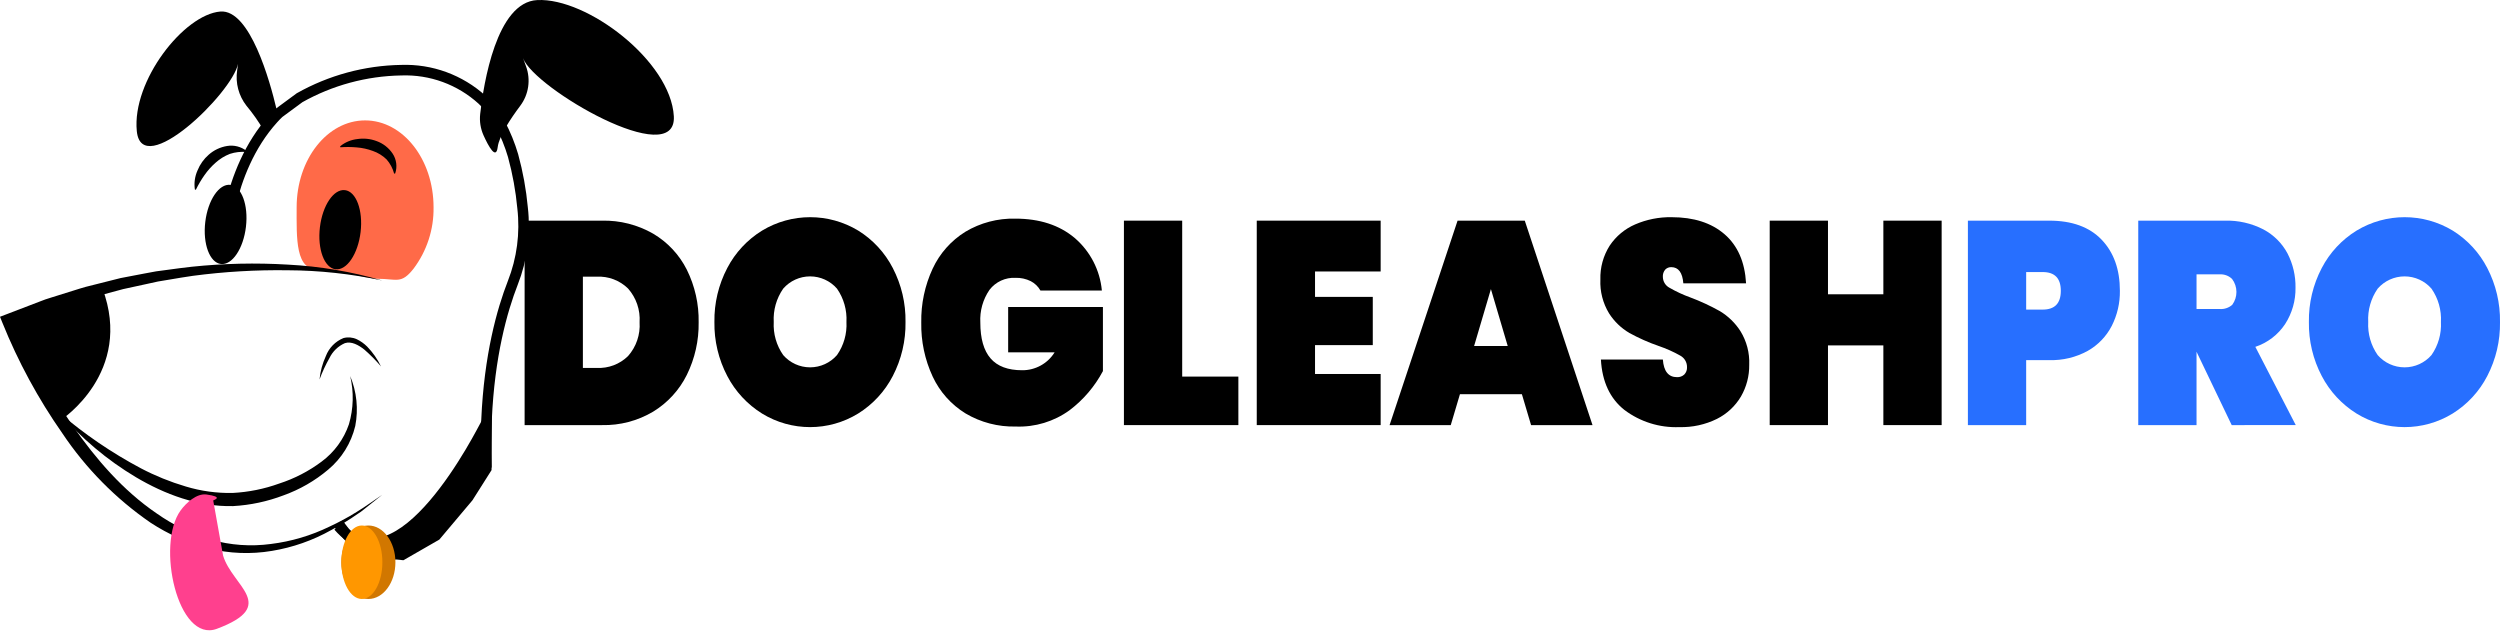<?xml version="1.0" encoding="UTF-8"?> <svg xmlns="http://www.w3.org/2000/svg" xmlns:xlink="http://www.w3.org/1999/xlink" id="eyxccxz95s51" viewBox="0 0 457.122 116.221" shape-rendering="geometricPrecision" text-rendering="geometricPrecision" width="457.122" height="116.221"><style><![CDATA[#eyxccxz95s56_tr {animation: eyxccxz95s56_tr__tr 4000ms linear infinite normal forwards}@keyframes eyxccxz95s56_tr__tr { 0% {transform: translate(88.962px,22.015px) rotate(0deg)} 50% {transform: translate(88.962px,22.015px) rotate(26.815deg)} 100% {transform: translate(88.962px,22.015px) rotate(0deg)} }#eyxccxz95s57_tr {animation: eyxccxz95s57_tr__tr 4000ms linear infinite normal forwards}@keyframes eyxccxz95s57_tr__tr { 0% {transform: translate(50.763px,22.219px) rotate(0deg)} 50% {transform: translate(50.763px,22.219px) rotate(-22.249deg)} 100% {transform: translate(50.763px,22.219px) rotate(0deg)} }#eyxccxz95s523_ts {animation: eyxccxz95s523_ts__ts 4000ms linear infinite normal forwards}@keyframes eyxccxz95s523_ts__ts { 0% {transform: translate(62.214px,42px) rotate(-83.239deg) skewX(0deg) skewY(0deg) scale(1,1)} 45% {transform: translate(62.214px,42px) rotate(-83.239deg) skewX(0deg) skewY(0deg) scale(1,1)} 50% {transform: translate(62.214px,42px) rotate(-83.239deg) skewX(0deg) skewY(0deg) scale(0.148,1)} 55% {transform: translate(62.214px,42px) rotate(-83.239deg) skewX(0deg) skewY(0deg) scale(1,1)} 100% {transform: translate(62.214px,42px) rotate(-83.239deg) skewX(0deg) skewY(0deg) scale(1,1)} }#eyxccxz95s524_ts {animation: eyxccxz95s524_ts__ts 4000ms linear infinite normal forwards}@keyframes eyxccxz95s524_ts__ts { 0% {transform: translate(41.252px,41.035px) rotate(-83.239deg) skewX(0deg) skewY(0deg) scale(1,1)} 45% {transform: translate(41.252px,41.035px) rotate(-83.239deg) skewX(0deg) skewY(0deg) scale(1,1)} 50% {transform: translate(41.252px,41.035px) rotate(-83.239deg) skewX(0deg) skewY(0deg) scale(0.167,1)} 55% {transform: translate(41.252px,41.035px) rotate(-83.239deg) skewX(0deg) skewY(0deg) scale(1,1)} 100% {transform: translate(41.252px,41.035px) rotate(-83.239deg) skewX(0deg) skewY(0deg) scale(1,1)} }#eyxccxz95s530_to {animation: eyxccxz95s530_to__to 4000ms linear infinite normal forwards}@keyframes eyxccxz95s530_to__to { 0% {transform: translate(0px,-4.167px)} 50% {transform: translate(0px,-2.292px)} 100% {transform: translate(0px,-4.167px)} }#eyxccxz95s531_to {animation: eyxccxz95s531_to__to 4000ms linear infinite normal forwards}@keyframes eyxccxz95s531_to__to { 0% {transform: translate(0px,-4.167px)} 50% {transform: translate(0px,-2.292px)} 100% {transform: translate(0px,-4.167px)} }#eyxccxz95s533_ts {animation: eyxccxz95s533_ts__ts 4000ms linear infinite normal forwards}@keyframes eyxccxz95s533_ts__ts { 0% {transform: translate(37.859px,90.395px) scale(1,1.299)} 25% {transform: translate(37.859px,90.395px) scale(1,0.745)} 50% {transform: translate(37.859px,90.395px) scale(1,1.299)} 75% {transform: translate(37.859px,90.395px) scale(1,0.745)} 100% {transform: translate(37.859px,90.395px) scale(1,1.299)} }]]></style><g id="eyxccxz95s52"><g id="eyxccxz95s53"><path id="eyxccxz95s54" d="M79.276,42.07C79.337,46.119,78.047,50.072,75.61,53.305C73.345,56.181,72.546,55.144,69.09,55.144C66.61,55.144,61.314,53.143,58.411,53.416C53.952,53.834,54.241,47.698,54.241,42.07C54.241,33.295,59.846,26.182,66.759,26.182C73.672,26.182,79.276,33.295,79.276,42.07Z" transform="matrix(1 0 0 1 0 -4.167)" fill="rgb(255,106,72)" stroke="none" stroke-width="1"></path></g><g id="eyxccxz95s55"><g id="eyxccxz95s56_tr" transform="translate(88.962,22.015) rotate(0)"><path id="eyxccxz95s56" d="M88.423,28.936C87.864,27.7,87.65,26.336,87.803,24.988C88.42,19.474,90.776,4.548,98.235,4.18C107.389,3.728,122.645,15.368,123.21,25.425C123.775,35.483,97.67,20.34,95.636,14.803L96.183,16.293C97.077,18.721,96.679,21.438,95.127,23.508C93.352,25.872,91.258,29.033,91.002,31.076C90.705,33.458,89.328,30.935,88.423,28.936Z" transform="translate(-88.962,-26.182)" fill="rgb(0,0,0)" stroke="none" stroke-width="1"></path></g><g id="eyxccxz95s57_tr" transform="translate(50.763,22.219) rotate(0)"><path id="eyxccxz95s57" d="M50.763,25.457C49.807,26.184,48.947,27.031,48.206,27.977C47.284,26.396,46.231,24.896,45.059,23.491C43.638,21.667,43.024,19.342,43.36,17.054C43.418,16.629,43.477,16.21,43.528,15.839C42.407,21.264,25.907,37.212,25.014,28.142C24.113,18.962,33.622,6.818,40.293,6.277C45.733,5.839,49.386,19.13,50.55,24.072C50.657,24.527,50.729,24.99,50.763,25.457Z" transform="translate(-50.763,-26.386)" fill="rgb(0,0,0)" stroke="none" stroke-width="1"></path></g></g><g id="eyxccxz95s58"><path id="eyxccxz95s59" d="M40.983,50.115C40.983,50.115,41.108,35.675,49.973,25.874C50.301,25.507,50.648,25.15,50.996,24.822L54.777,22.035C60.454,18.839,66.838,17.108,73.352,16.999C78.808,16.801,84.124,18.747,88.163,22.42C89.504,23.706,90.622,25.206,91.472,26.857C92.443,28.698,93.228,30.63,93.816,32.626C94.672,35.753,95.253,38.948,95.553,42.176C96.091,46.83,95.475,51.544,93.758,55.903C91.81,60.898,89.473,69.178,88.962,80.954C88.848,83.575,88.825,86.368,88.916,89.338C88.916,89.338,73.617,117.361,61.867,99.872" transform="matrix(1 0 0 1 0 -4.167)" fill="none" stroke="rgb(0,0,0)" stroke-width="1.929" stroke-miterlimit="10"></path></g><g id="eyxccxz95s510"><path id="eyxccxz95s511" d="M66.69,105.109L69.084,105.159L73.55,105.616L79.707,102.077L85.608,95.07L88.916,89.846L88.962,81.462C88.103,83.045,73.077,113.29,61.867,100.38" transform="matrix(1 0 0 1 0 -4.167)" fill="rgb(0,0,0)" stroke="rgb(0,0,0)" stroke-width="1.929" stroke-miterlimit="10"></path></g><g id="eyxccxz95s512"><ellipse id="eyxccxz95s513" rx="4.945" ry="6.718" transform="matrix(1 0 0 1 67.357 102.805)" fill="rgb(209,119,0)" stroke="none" stroke-width="1"></ellipse><ellipse id="eyxccxz95s514" rx="3.752" ry="6.718" transform="matrix(1 0 0 1 66.164 102.805)" fill="rgb(255,151,0)" stroke="none" stroke-width="1"></ellipse></g><g id="eyxccxz95s515"><path id="eyxccxz95s516" d="M69.901,55.458C64.218,54.238,58.423,53.61,52.61,53.585C46.82,53.502,41.031,53.841,35.29,54.6C33.857,54.784,32.435,55.061,31.009,55.287L28.872,55.643L26.754,56.109L22.521,57.029L18.339,58.159L16.249,58.723C15.555,58.918,14.876,59.168,14.189,59.388L10.079,60.749C7.353,61.696,4.689,62.817,1.991,63.841L2.635,62.338C4.052,65.796,5.662,69.171,7.458,72.448C9.228,75.748,11.18,78.947,13.305,82.03C17.566,88.147,22.528,93.887,28.659,98.053C31.678,100.182,35.026,101.801,38.569,102.845C42.131,103.864,45.866,104.131,49.536,103.632C53.249,103.174,56.859,102.105,60.222,100.469C61.933,99.679,63.592,98.784,65.192,97.789C66.809,96.817,68.323,95.678,69.902,94.625L67.68,96.399L66.566,97.289C66.204,97.597,65.818,97.877,65.413,98.126C63.852,99.219,62.224,100.214,60.539,101.104C57.179,102.99,53.516,104.274,49.714,104.898C45.869,105.547,41.932,105.393,38.15,104.445C34.378,103.469,30.792,101.88,27.534,99.742C21.162,95.357,15.68,89.801,11.382,83.37C6.98,77.076,3.308,70.301,0.438,63.176L0,62.087L1.082,61.672L5.197,60.096L7.254,59.308C7.935,59.031,8.629,58.789,9.333,58.582L13.539,57.267C14.242,57.056,14.936,56.813,15.646,56.627L17.783,56.088L22.054,55.012L26.381,54.184L28.545,53.783L30.727,53.492C32.184,53.31,33.633,53.077,35.093,52.938C40.925,52.33,46.798,52.201,52.651,52.552C58.494,52.855,64.282,53.83,69.901,55.458Z" transform="matrix(1 0 0 1 0 -4.167)" fill="rgb(0,0,0)" stroke="none" stroke-width="1"></path><path id="eyxccxz95s517" d="M1.536,62.757L11.146,80.954C11.146,80.954,24.488,72.29,18.732,56.902Z" transform="matrix(1 0 0 1 0 -4.167)" fill="rgb(0,0,0)" stroke="none" stroke-width="1"></path></g><g id="eyxccxz95s518"><path id="eyxccxz95s519" d="M64.029,72.925C65.232,75.809,65.556,78.984,64.96,82.051C64.212,85.183,62.471,87.988,59.995,90.048C57.579,92.086,54.817,93.676,51.84,94.742C48.886,95.867,45.776,96.53,42.62,96.707C36.194,96.852,30.116,94.54,24.84,91.416C19.571,88.272,14.847,84.292,10.855,79.632C15.429,83.554,20.422,86.96,25.743,89.787C28.364,91.163,31.114,92.279,33.953,93.118C36.738,93.963,39.638,94.362,42.547,94.303C45.456,94.151,48.326,93.57,51.065,92.579C53.84,91.681,56.449,90.332,58.786,88.586C61.117,86.868,62.868,84.479,63.803,81.738C64.643,78.87,64.72,75.833,64.029,72.925Z" transform="matrix(1 0 0 1 0 -4.167)" fill="rgb(0,0,0)" stroke="none" stroke-width="1"></path></g><g id="eyxccxz95s520"><path id="eyxccxz95s521" d="M58.423,73.559C58.568,72.079,58.959,70.634,59.579,69.282C60.147,67.784,61.312,66.589,62.794,65.984C63.61,65.766,64.476,65.841,65.242,66.196C65.943,66.535,66.582,66.989,67.133,67.54C68.168,68.609,69.025,69.838,69.672,71.178C68.736,70.078,67.72,69.05,66.632,68.101C65.553,67.241,64.251,66.529,63.063,66.91C61.828,67.451,60.828,68.416,60.243,69.631C59.53,70.888,58.921,72.202,58.423,73.559Z" transform="matrix(1 0 0 1 0 -4.167)" fill="rgb(0,0,0)" stroke="none" stroke-width="1"></path></g><g id="eyxccxz95s522"><g id="eyxccxz95s523_ts" transform="translate(62.214,42) rotate(-83.239) skewX(0) skewY(0) scale(1,1)"><ellipse id="eyxccxz95s523" rx="7.286" ry="3.745" transform="translate(0,-0)" fill="rgb(0,0,0)" stroke="none" stroke-width="1"></ellipse></g><g id="eyxccxz95s524_ts" transform="translate(41.252,41.035) rotate(-83.239) skewX(0) skewY(0) scale(1,1)"><ellipse id="eyxccxz95s524" rx="7.286" ry="3.745" transform="translate(-0,-0)" fill="rgb(0,0,0)" stroke="none" stroke-width="1"></ellipse></g></g><g id="eyxccxz95s525"><path id="eyxccxz95s526" d="" transform="matrix(1 0 0 1 0 -4.167)" fill="none" stroke="none" stroke-width="1"></path><path id="eyxccxz95s527" d="" transform="matrix(1 0 0 1 0 -4.167)" fill="none" stroke="none" stroke-width="1"></path><path id="eyxccxz95s528" d="" transform="matrix(1 0 0 1 0 -4.167)" fill="none" stroke="none" stroke-width="1"></path></g><g id="eyxccxz95s529"><g id="eyxccxz95s530_to" transform="translate(0,-4.167)"><path id="eyxccxz95s530" d="M62.2,30.907C63.109,30.169,64.213,29.711,65.378,29.59C66.546,29.418,67.738,29.545,68.843,29.959C70.052,30.39,71.089,31.2,71.801,32.267C72.504,33.336,72.672,34.669,72.258,35.879L72.069,35.917C71.817,34.953,71.342,34.061,70.683,33.314C69.972,32.62,69.115,32.092,68.176,31.768C67.235,31.419,66.25,31.201,65.249,31.122C64.244,31.031,63.233,31.024,62.227,31.098Z" transform="translate(0,0)" fill="rgb(0,0,0)" stroke="none" stroke-width="1"></path></g><g id="eyxccxz95s531_to" transform="translate(0,-4.167)"><path id="eyxccxz95s531" d="M35.63,38.805C35.457,37.623,35.627,36.416,36.118,35.327C36.565,34.222,37.266,33.238,38.164,32.454C39.112,31.615,40.278,31.062,41.528,30.859C42.788,30.649,44.078,30.979,45.084,31.767L45.056,31.958C44.034,31.868,43.005,31.986,42.03,32.306C41.076,32.678,40.197,33.22,39.435,33.904C38.659,34.584,37.969,35.356,37.38,36.203C36.784,37.05,36.258,37.944,35.808,38.877Z" transform="translate(0,0)" fill="rgb(0,0,0)" stroke="none" stroke-width="1"></path></g></g><g id="eyxccxz95s532"><g id="eyxccxz95s533_ts" transform="translate(37.859,90.395) scale(1,1.299)"><path id="eyxccxz95s533" d="M38.986,95.419C39.235,95.312,40.883,94.914,37.767,94.581C35.945,94.386,34.007,95.785,33.032,96.816C28.49,101.62,32.505,115.544,39.652,113.485C50.999,110.215,42.472,107.508,40.791,103.177" transform="translate(-37.859,-94.562)" fill="rgb(255,64,142)" stroke="none" stroke-width="1"></path></g></g></g><g id="eyxccxz95s534"><path id="eyxccxz95s535" d="M125.589,72.708C124.211,75.491,122.073,77.825,119.421,79.441C116.6,81.117,113.365,81.968,110.084,81.896L95.925,81.896L95.925,44.513L110.084,44.513C113.355,44.441,116.583,45.262,119.421,46.889C122.07,48.449,124.211,50.741,125.589,53.489C127.067,56.474,127.807,59.769,127.748,63.099C127.799,66.428,127.059,69.721,125.589,72.708ZM114.836,69.276C116.336,67.582,117.097,65.357,116.948,63.099C117.096,60.84,116.336,58.616,114.836,56.921C113.318,55.434,111.247,54.649,109.124,54.757L106.58,54.757L106.58,71.441L109.124,71.441C111.247,71.548,113.318,70.764,114.836,69.276Z" transform="matrix(1 0 0 1 0 -4.167)" fill="rgb(0,0,0)" stroke="none" stroke-width="1"></path><path id="eyxccxz95s536" d="M156.933,46.335C159.616,48.002,161.797,50.365,163.244,53.172C164.826,56.22,165.626,59.613,165.572,63.046C165.626,66.48,164.826,69.873,163.244,72.92C161.789,75.737,159.6,78.108,156.908,79.783C151.52,83.092,144.729,83.092,139.341,79.783C136.645,78.105,134.449,75.735,132.981,72.92C131.383,69.877,130.575,66.482,130.629,63.046C130.575,59.61,131.383,56.215,132.981,53.172C134.445,50.361,136.643,47.999,139.341,46.335C144.748,43.061,151.525,43.061,156.933,46.335ZM143.204,56.947C141.966,58.732,141.358,60.878,141.477,63.046C141.362,65.197,141.971,67.325,143.204,69.091C144.442,70.516,146.237,71.335,148.125,71.335C150.012,71.335,151.807,70.516,153.045,69.091C154.279,67.325,154.887,65.197,154.773,63.046C154.891,60.878,154.283,58.732,153.045,56.947C151.807,55.522,150.012,54.704,148.125,54.704C146.237,54.704,144.442,55.522,143.204,56.947Z" transform="matrix(1 0 0 1 0 -4.167)" fill="rgb(0,0,0)" stroke="none" stroke-width="1"></path><path id="eyxccxz95s537" d="M196.508,47.681C199.349,50.117,201.131,53.564,201.476,57.291L190.244,57.291C189.833,56.557,189.215,55.96,188.468,55.575C187.603,55.148,186.647,54.94,185.684,54.968C183.836,54.874,182.06,55.693,180.932,57.159C179.723,58.915,179.132,61.023,179.252,63.151Q179.252,67.534,181.124,69.698Q182.996,71.865,186.884,71.864C189.304,71.888,191.561,70.647,192.836,68.59L184.34,68.59L184.34,60.3L201.668,60.3L201.668,72.022C200.18,74.822,198.1,77.264,195.571,79.177C192.719,81.248,189.253,82.298,185.731,82.159C182.503,82.237,179.317,81.405,176.54,79.757C173.925,78.149,171.838,75.808,170.54,73.026C169.104,69.935,168.39,66.559,168.452,63.151C168.39,59.745,169.104,56.368,170.54,53.278C171.835,50.501,173.912,48.161,176.516,46.546C179.268,44.901,182.43,44.068,185.636,44.144Q192.307,44.144,196.508,47.681Z" transform="matrix(1 0 0 1 0 -4.167)" fill="rgb(0,0,0)" stroke="none" stroke-width="1"></path><path id="eyxccxz95s538" d="M216.163,73.026L226.435,73.026L226.435,81.896L205.508,81.896L205.508,44.513L216.163,44.513Z" transform="matrix(1 0 0 1 0 -4.167)" fill="rgb(0,0,0)" stroke="none" stroke-width="1"></path><path id="eyxccxz95s539" d="M240.451,53.806L240.451,58.452L251.011,58.452L251.011,67.271L240.451,67.271L240.451,72.55L252.451,72.55L252.451,81.896L229.796,81.896L229.796,44.513L252.451,44.513L252.451,53.806Z" transform="matrix(1 0 0 1 0 -4.167)" fill="rgb(0,0,0)" stroke="none" stroke-width="1"></path><path id="eyxccxz95s540" d="M278.276,76.246L266.948,76.246L265.268,81.896L254.084,81.896L266.516,44.513L278.804,44.513L291.188,81.896L279.956,81.896ZM275.684,67.429L272.612,57.027L269.54,67.429Z" transform="matrix(1 0 0 1 0 -4.167)" fill="rgb(0,0,0)" stroke="none" stroke-width="1"></path><path id="eyxccxz95s541" d="M318.331,76.668C317.29,78.425,315.765,79.846,313.94,80.761C311.807,81.812,309.451,82.328,307.075,82.265C303.461,82.409,299.909,81.299,297.02,79.123Q293.061,75.983,292.724,69.909L304.052,69.909Q304.291,73.132,306.644,73.131C307.13,73.153,307.604,72.982,307.964,72.655C308.319,72.29,308.503,71.791,308.468,71.282C308.475,70.415,308.005,69.614,307.243,69.197C305.982,68.484,304.656,67.892,303.283,67.429C301.436,66.788,299.646,65.992,297.932,65.052C296.426,64.165,295.151,62.935,294.212,61.462C293.082,59.606,292.53,57.455,292.628,55.284C292.561,53.092,293.155,50.931,294.331,49.08C295.477,47.365,297.094,46.018,298.987,45.2C301.085,44.294,303.351,43.844,305.636,43.88Q311.731,43.88,315.331,46.995Q318.931,50.111,319.267,55.971L307.796,55.971Q307.554,53.015,305.588,53.014C305.173,53.001,304.771,53.164,304.483,53.464C304.169,53.839,304.014,54.322,304.052,54.81C304.066,55.644,304.535,56.404,305.275,56.79C306.493,57.49,307.77,58.082,309.092,58.559C310.953,59.256,312.758,60.095,314.491,61.066C316.002,61.978,317.283,63.225,318.235,64.71C319.374,66.554,319.934,68.696,319.844,70.861C319.873,72.898,319.35,74.904,318.331,76.668Z" transform="matrix(1 0 0 1 0 -4.167)" fill="rgb(0,0,0)" stroke="none" stroke-width="1"></path><path id="eyxccxz95s542" d="M355.027,44.513L355.027,81.896L344.371,81.896L344.371,67.323L334.243,67.323L334.243,81.896L323.588,81.896L323.588,44.513L334.243,44.513L334.243,57.977L344.371,57.977L344.371,44.513Z" transform="matrix(1 0 0 1 0 -4.167)" fill="rgb(0,0,0)" stroke="none" stroke-width="1"></path><path id="eyxccxz95s543" d="M370.482,70.016L370.482,81.896L359.827,81.896L359.827,44.513L374.707,44.513Q380.946,44.513,384.283,47.998Q387.619,51.483,387.619,57.344C387.649,59.571,387.139,61.773,386.131,63.759C385.141,65.676,383.615,67.262,381.738,68.325C379.587,69.506,377.16,70.089,374.707,70.015ZM376.818,57.344Q376.818,53.912,373.507,53.912L370.482,53.912L370.482,60.776L373.507,60.776Q376.819,60.776,376.818,57.344Z" transform="matrix(1 0 0 1 0 -4.167)" fill="rgb(39,111,255)" stroke="none" stroke-width="1"></path><path id="eyxccxz95s544" d="M408.066,81.896L401.634,68.485L401.634,81.896L390.978,81.896L390.978,44.513L406.818,44.513C409.269,44.443,411.697,44.997,413.874,46.123C415.742,47.114,417.272,48.64,418.267,50.506C419.263,52.439,419.766,54.588,419.731,56.763C419.771,59.119,419.111,61.434,417.834,63.415C416.537,65.377,414.618,66.846,412.386,67.587L419.778,81.895ZM401.634,60.67L405.858,60.67C406.698,60.734,407.528,60.459,408.162,59.904C409.195,58.496,409.185,56.577,408.138,55.179C407.533,54.586,406.704,54.278,405.858,54.334L401.634,54.334Z" transform="matrix(1 0 0 1 0 -4.167)" fill="rgb(39,111,255)" stroke="none" stroke-width="1"></path><path id="eyxccxz95s545" d="M448.482,46.335C451.166,48.002,453.347,50.365,454.794,53.172C456.376,56.22,457.176,59.613,457.122,63.046C457.176,66.48,456.376,69.873,454.794,72.92C453.339,75.737,451.15,78.108,448.458,79.783C443.07,83.092,436.279,83.092,430.891,79.783C428.195,78.105,425.999,75.735,424.531,72.92C422.933,69.877,422.125,66.482,422.179,63.046C422.125,59.61,422.933,56.215,424.531,53.172C425.995,50.361,428.193,47.999,430.891,46.335C436.298,43.061,443.075,43.061,448.482,46.335ZM434.754,56.947C433.516,58.732,432.908,60.878,433.026,63.046C432.912,65.197,433.52,67.325,434.754,69.091C435.992,70.516,437.787,71.335,439.674,71.335C441.562,71.335,443.357,70.516,444.595,69.091C445.828,67.325,446.436,65.197,446.322,63.046C446.441,60.878,445.833,58.732,444.595,56.947C443.357,55.522,441.562,54.704,439.674,54.704C437.787,54.704,435.992,55.522,434.754,56.947Z" transform="matrix(1 0 0 1 0 -4.167)" fill="rgb(39,111,255)" stroke="none" stroke-width="1"></path></g></svg> 